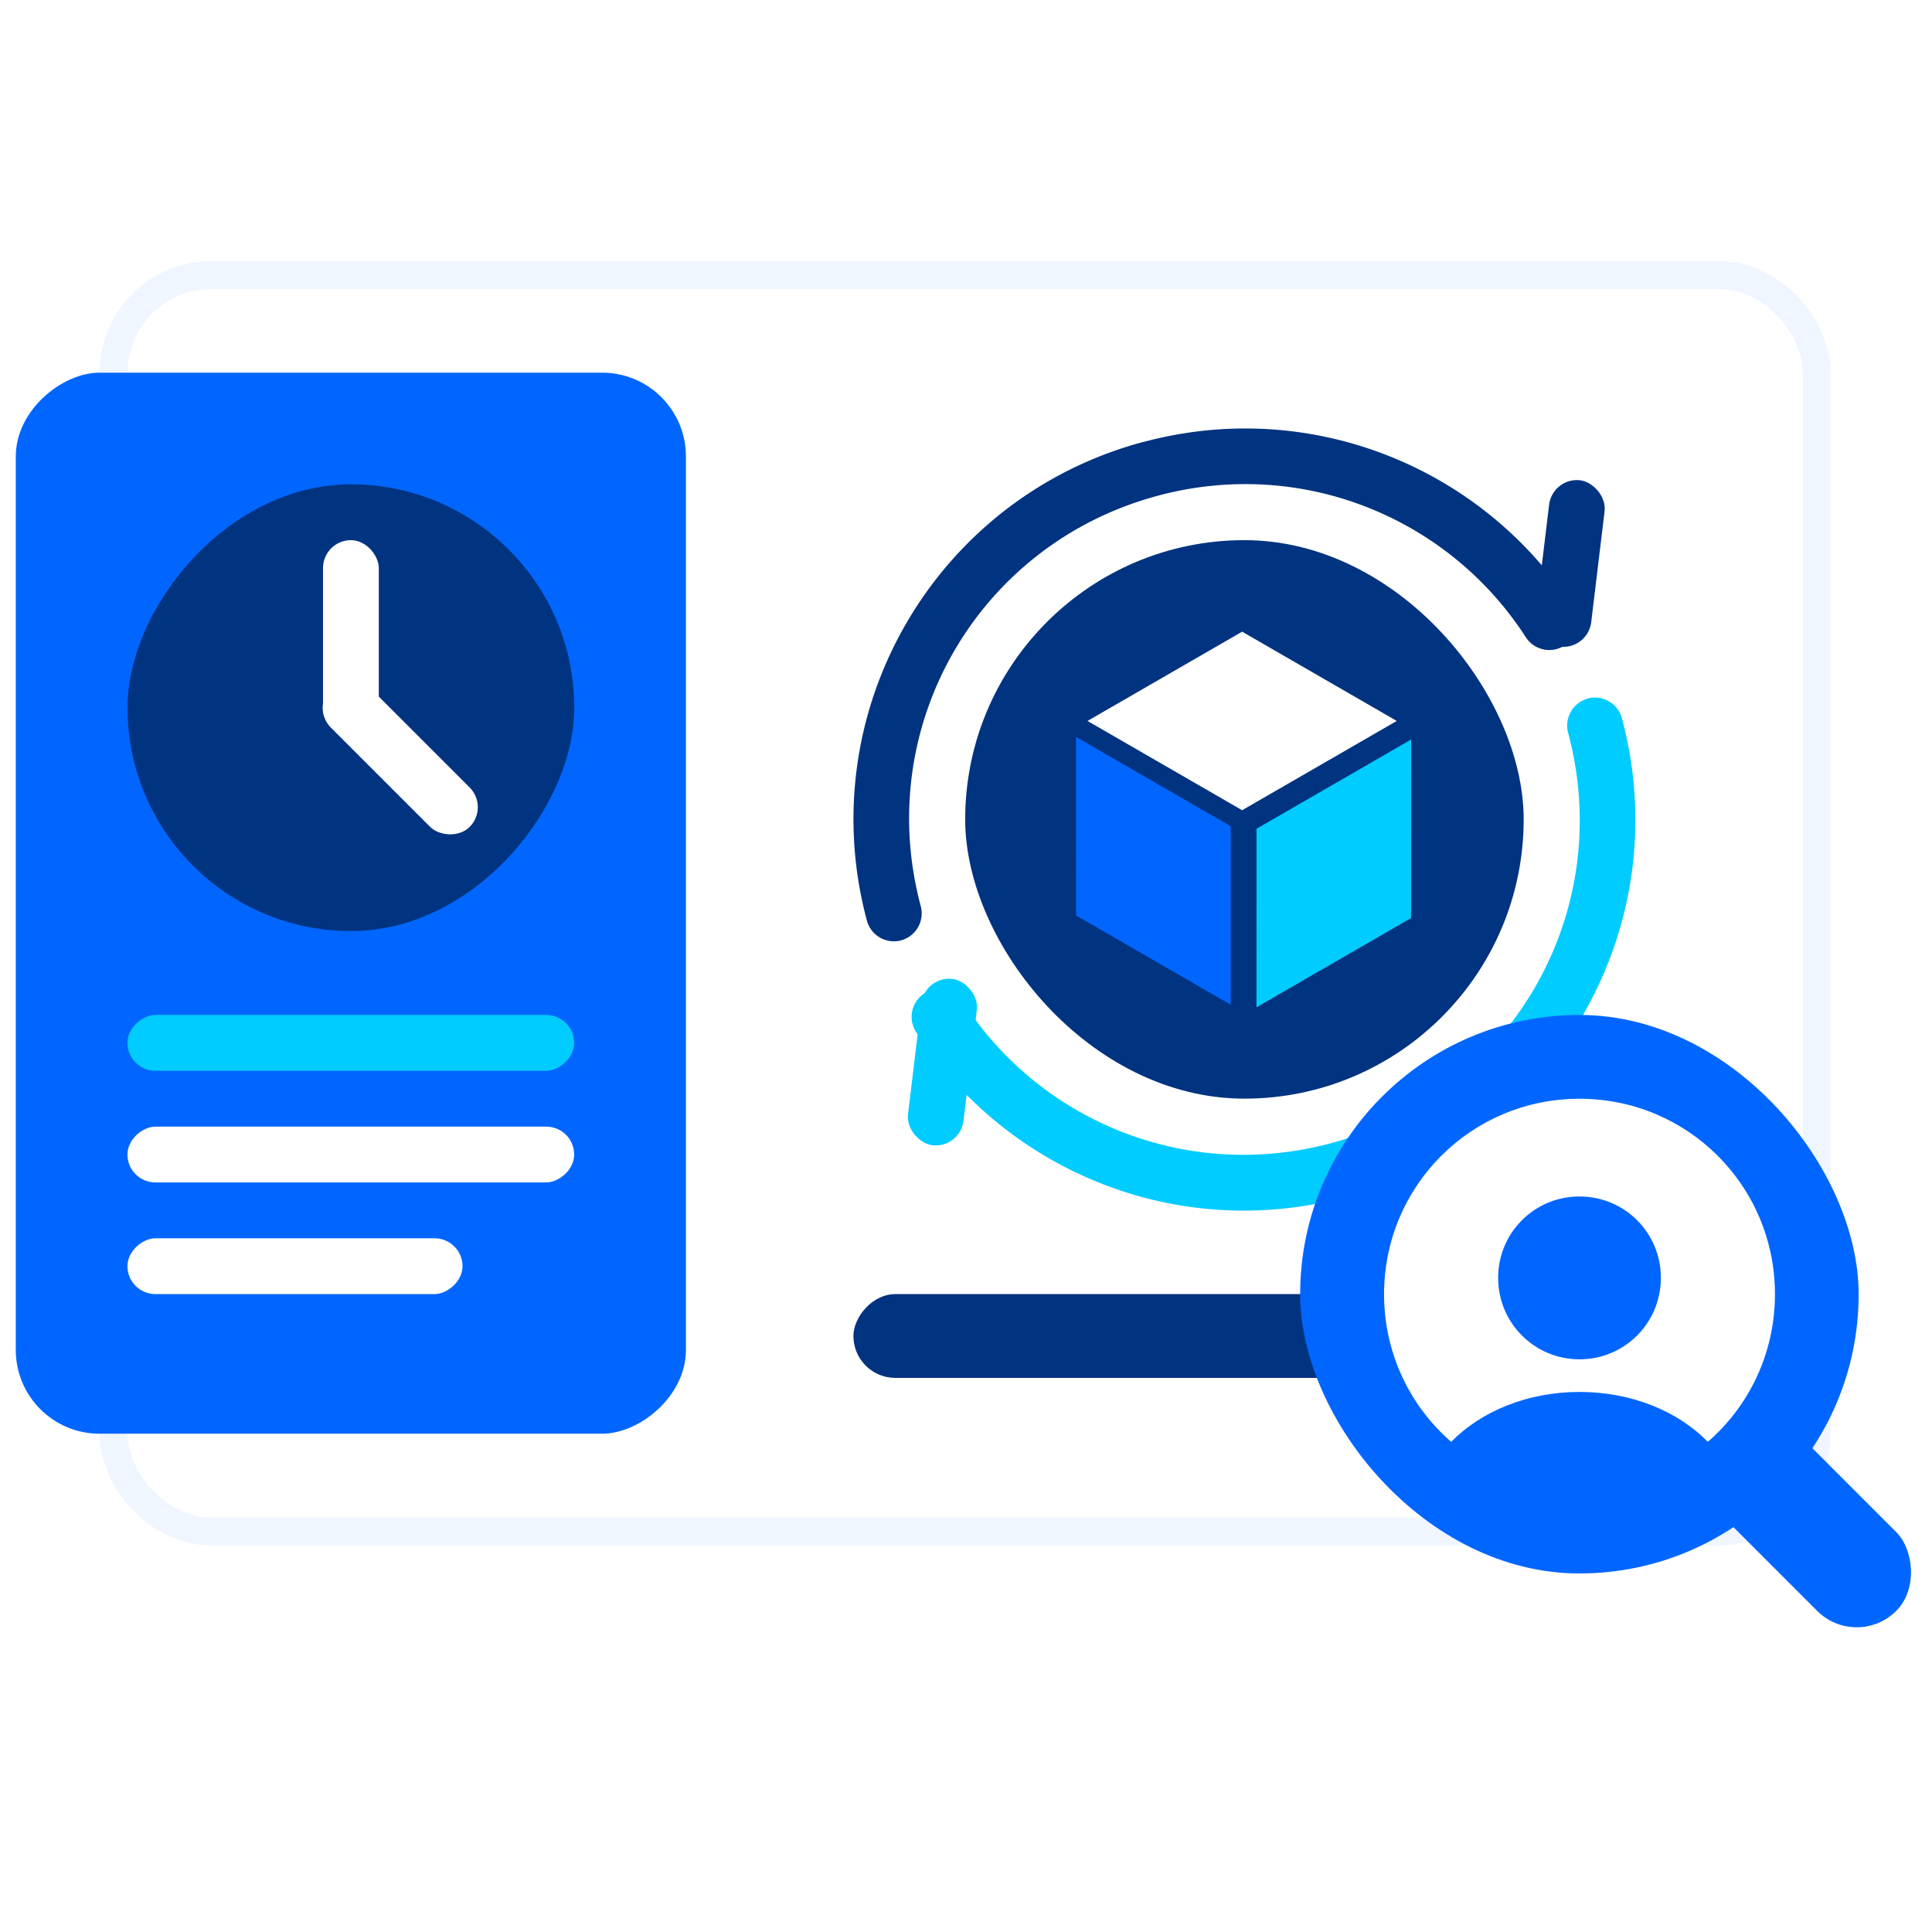 <?xml version="1.0" encoding="UTF-8" standalone="no"?>
<!-- Created with Inkscape (http://www.inkscape.org/) -->

<svg
   width="48mm"
   height="48mm"
   viewBox="0 0 48 48"
   version="1.1"
   id="svg1"
   inkscape:version="1.3.2 (091e20e, 2023-11-25)"
   sodipodi:docname="Improve-Efficiency-20231209.svg"
   xmlns:inkscape="http://www.inkscape.org/namespaces/inkscape"
   xmlns:sodipodi="http://sodipodi.sourceforge.net/DTD/sodipodi-0.dtd"
   xmlns="http://www.w3.org/2000/svg"
   xmlns:svg="http://www.w3.org/2000/svg">
  <sodipodi:namedview
     id="namedview1"
     pagecolor="#ffffff"
     bordercolor="#000000"
     borderopacity="0.25"
     inkscape:showpageshadow="2"
     inkscape:pageopacity="0.0"
     inkscape:pagecheckerboard="0"
     inkscape:deskcolor="#d1d1d1"
     inkscape:document-units="mm"
     inkscape:zoom="0.5946522"
     inkscape:cx="559.99121"
     inkscape:cy="40.359727"
     inkscape:window-width="1312"
     inkscape:window-height="449"
     inkscape:window-x="1673"
     inkscape:window-y="173"
     inkscape:window-maximized="0"
     inkscape:current-layer="g5" />
  <defs
     id="defs1">
    <filter
       inkscape:collect="always"
       style="color-interpolation-filters:sRGB"
       id="filter308"
       x="-0.077"
       y="-0.104"
       width="1.153"
       height="1.209">
      <feGaussianBlur
         inkscape:collect="always"
         stdDeviation="0.396"
         id="feGaussianBlur308" />
    </filter>
  </defs>
  <g
     inkscape:label="Layer 1"
     inkscape:groupmode="layer"
     id="layer1">
    <g
       id="g5"
       transform="translate(-149.754,-108.803)">
      <g
         id="g13"
         transform="matrix(2.622,0,0,2.622,-560.935,-200.519)">
        <rect
           style="opacity:0.24;fill:#0066ff;fill-opacity:1;stroke:#0066ff;stroke-width:0.529;stroke-dasharray:none;filter:url(#filter308)"
           id="rect301"
           width="15.875"
           height="11.642"
           x="272.256"
           y="120.71"
           rx="0.794"
           ry="0.794" />
        <rect
           style="fill:#ffffff;fill-opacity:1;stroke:#ff0000;stroke-width:0;stroke-dasharray:none"
           id="rect221"
           width="15.875"
           height="11.642"
           x="272.256"
           y="120.71"
           rx="0.794"
           ry="0.794" />
        <rect
           style="fill:#003380;fill-opacity:1;stroke:#ff0000;stroke-width:0;stroke-dasharray:none"
           id="rect557-3"
           width="6.35"
           height="0.794"
           x="279.135"
           y="-131.028"
           rx="0.397"
           transform="scale(1,-1)"
           ry="0.397" />
        <rect
           style="fill:#0066ff;fill-opacity:1;stroke:none;stroke-width:16.971"
           id="rect563-7"
           width="10.054"
           height="6.35"
           x="121.503"
           y="-277.548"
           transform="rotate(90)"
           rx="0.794"
           ry="0.794" />
        <g
           id="g560"
           transform="translate(-11.906,68.749)">
          <rect
             style="fill:#003380;fill-opacity:1;stroke:none;stroke-width:1.229"
             id="rect501-4"
             width="4.233"
             height="4.233"
             x="-288.396"
             y="53.812"
             rx="2.117"
             transform="scale(-1,1)"
             ry="2.117" />
          <rect
             style="fill:#ffffff;fill-opacity:1;stroke:#ff0000;stroke-width:0;stroke-dasharray:none"
             id="rect333-0-0"
             width="0.529"
             height="1.86"
             x="-286.544"
             y="-56.201"
             rx="0.265"
             transform="scale(-1)"
             ry="0.265" />
          <rect
             style="fill:#ffffff;fill-opacity:1;stroke:#ff0000;stroke-width:0;stroke-dasharray:none"
             id="rect560"
             width="0.529"
             height="1.86"
             x="-163.144"
             y="-243.572"
             rx="0.265"
             transform="rotate(135)"
             ry="0.265" />
        </g>
        <rect
           style="fill:#00ccff;fill-opacity:1;stroke:none;stroke-width:1.835"
           id="rect590-4-5-2"
           width="0.529"
           height="4.233"
           x="127.589"
           y="-276.489"
           transform="rotate(90)"
           ry="0.265"
           rx="0.265" />
        <rect
           style="fill:#ffffff;fill-opacity:1;stroke:none;stroke-width:2.138"
           id="rect591-4-9-7"
           width="0.529"
           height="4.233"
           x="128.647"
           y="-276.489"
           transform="rotate(90)"
           rx="0.265"
           ry="0.265" />
        <rect
           style="fill:#ffffff;fill-opacity:1;stroke:none;stroke-width:1.852"
           id="rect592-4-4-2"
           width="0.529"
           height="3.175"
           x="129.705"
           y="-275.431"
           transform="rotate(90)"
           rx="0.265"
           ry="0.265" />
        <g
           id="g253-4"
           transform="translate(212.99,-30.897)">
          <g
             id="g188-7"
             transform="translate(-203.2,50.8)">
            <rect
               style="fill:#003380;fill-opacity:1;stroke:none;stroke-width:1.544"
               id="rect16-65"
               width="5.292"
               height="5.292"
               x="270.404"
               y="103.187"
               rx="2.646"
               ry="2.646" />
            <path
               style="color:#000000;fill:#003380;stroke-linecap:round;-inkscape-stroke:none"
               d="m 272.092,102.256 c -1.978,0.53 -3.149,2.559 -2.619,4.537 a 0.265,0.265 0 0 0 0.324,0.186 0.265,0.265 0 0 0 0.186,-0.324 c -0.456,-1.703 0.543,-3.432 2.246,-3.889 1.373,-0.368 2.762,0.214 3.488,1.342 a 0.265,0.265 0 0 0 0.365,0.078 0.265,0.265 0 0 0 0.08,-0.365 c -0.849,-1.317 -2.476,-1.992 -4.07,-1.564 z"
               id="path143-6" />
            <g
               id="g180-9"
               style="fill:#ffcc00"
               transform="matrix(0.92,-0.393,-0.393,-0.92,62.584,308.954)">
              <rect
                 style="fill:#003380;fill-opacity:1;stroke:#ff0000;stroke-width:0;stroke-dasharray:none"
                 id="rect158-3"
                 width="1.587"
                 height="0.529"
                 x="-230.308"
                 y="187.092"
                 rx="0.265"
                 ry="0.265"
                 transform="rotate(-120)" />
              <rect
                 style="fill:#00ccff;fill-opacity:1;stroke:#ff0000;stroke-width:0;stroke-dasharray:none"
                 id="rect159-7"
                 width="1.587"
                 height="0.529"
                 x="223.321"
                 y="-182.283"
                 rx="0.265"
                 ry="0.265"
                 transform="rotate(60)" />
            </g>
            <g
               id="g187-4"
               transform="translate(-0.341,-2.196)" />
            <path
               style="color:#000000;fill:#00ccff;stroke-linecap:round;-inkscape-stroke:none"
               d="m 276.305,104.688 a 0.265,0.265 0 0 0 -0.188,0.324 c 0.456,1.703 -0.543,3.432 -2.246,3.889 -1.373,0.368 -2.762,-0.212 -3.488,-1.34 a 0.265,0.265 0 0 0 -0.365,-0.08 0.265,0.265 0 0 0 -0.08,0.365 c 0.849,1.317 2.476,1.994 4.07,1.566 1.978,-0.53 3.149,-2.559 2.619,-4.537 a 0.265,0.265 0 0 0 -0.322,-0.188 z"
               id="path187-5" />
          </g>
          <g
             id="g252-2"
             transform="matrix(0.883,0,0,0.883,8.16,18.217)"
             style="fill:#ffffff;stroke-width:1.132">
            <g
               id="g251-5"
               transform="translate(-0.078,-0.088)">
              <rect
                 style="fill:#0066ff;fill-opacity:1;stroke:none;stroke-width:0.322;stroke-linecap:round;stroke-dasharray:none;stroke-opacity:1"
                 id="rect190-4"
                 width="1.916"
                 height="1.916"
                 x="116.634"
                 y="-80.567"
                 transform="matrix(2.0030765e-4,1,-0.866,-0.5,0,0)" />
              <rect
                 style="fill:#00ccff;fill-opacity:1;stroke:none;stroke-width:0.322;stroke-linecap:round;stroke-dasharray:none;stroke-opacity:1"
                 id="rect204-7"
                 width="1.916"
                 height="1.916"
                 x="197.425"
                 y="80.96"
                 transform="matrix(-2.0030619e-4,1,0.866,-0.5,0,0)" />
              <rect
                 style="fill:#ffffff;fill-opacity:1;stroke:none;stroke-width:0.322;stroke-linecap:round;stroke-dasharray:none;stroke-opacity:1"
                 id="rect205-4"
                 width="1.916"
                 height="1.916"
                 x="-197.114"
                 y="-116.378"
                 transform="matrix(-0.866,-0.5,0.866,-0.5,0,0)" />
            </g>
          </g>
        </g>
        <g
           id="g596"
           transform="translate(164.327,-1.523)">
          <rect
             style="fill:#0066ff;fill-opacity:1;stroke:none;stroke-width:1.544"
             id="rect594"
             width="5.292"
             height="5.292"
             x="270.933"
             y="103.717"
             rx="2.646"
             ry="2.646"
             transform="translate(-151.892,25.395)" />
          <rect
             style="fill:#0066ff;fill-opacity:1;stroke:none;stroke-width:1.229"
             id="rect595"
             width="1.058"
             height="3.175"
             x="6.593"
             y="180.31"
             transform="matrix(-0.707,0.707,0.707,0.707,0,0)"
             rx="0.529"
             ry="0.529" />
        </g>
        <g
           id="g562"
           transform="translate(-11.372,70.721)">
          <circle
             style="fill:#0066ff;fill-opacity:1;stroke-width:2.4"
             id="circle246-9"
             cx="297.387"
             cy="59.514"
             r="1.852" />
          <path
             id="rect25-4-8-2-4-4"
             style="fill:#ffffff;fill-opacity:1;stroke:none;stroke-width:4.899"
             d="m 297.387,57.662 c -1.026,0 -1.852,0.826 -1.852,1.852 0,0.56 0.246,1.06 0.636,1.399 0.282,-0.288 0.721,-0.473 1.216,-0.473 0.495,0 0.934,0.184 1.216,0.473 0.39,-0.339 0.636,-0.839 0.636,-1.399 0,-1.026 -0.826,-1.852 -1.852,-1.852 z m -0.02,0.926 c 0.008,-1.63e-4 0.014,0 0.02,0 0.428,0 0.771,0.344 0.771,0.771 0,0.428 -0.344,0.772 -0.771,0.772 -0.428,0 -0.771,-0.345 -0.771,-0.772 0,-0.421 0.333,-0.761 0.752,-0.771 z" />
        </g>
      </g>
    </g>
  </g>
</svg>
